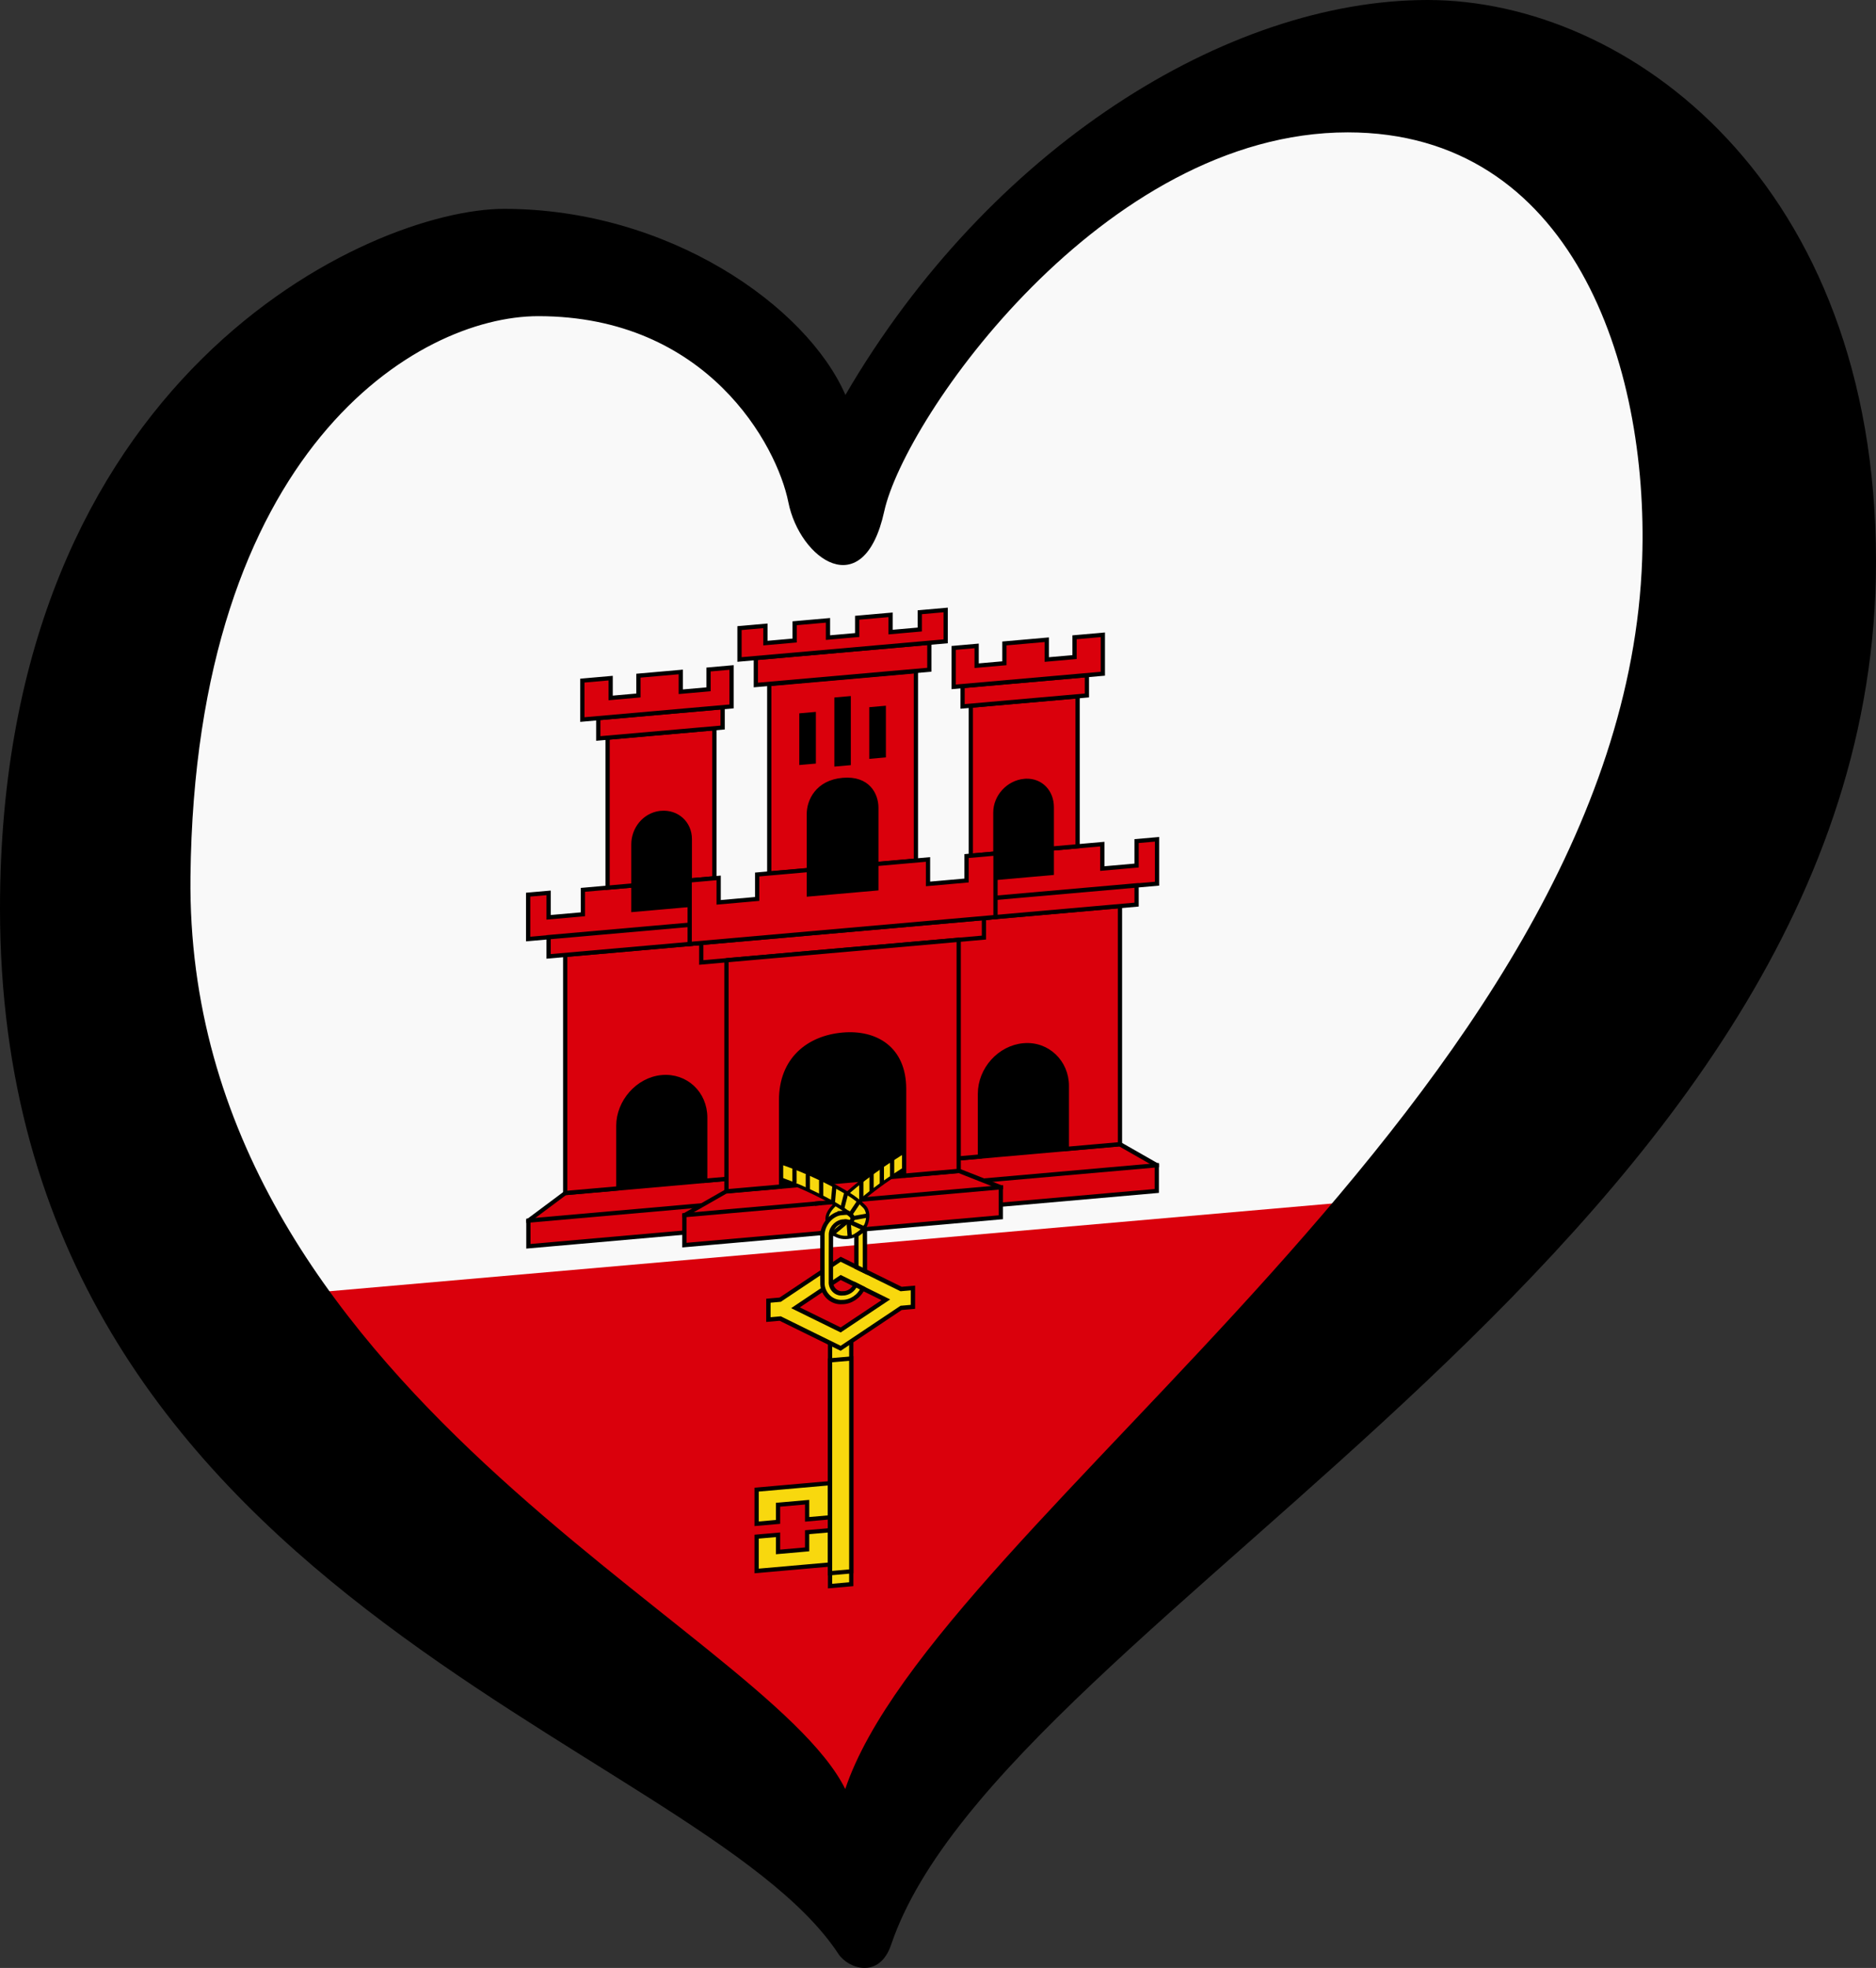 <?xml version="1.0" encoding="UTF-8" standalone="no"?>
<svg
   width="125.33"
   height="131.443"
   xml:space="preserve"
   id="svg2"
   version="1.1"
   xmlns:xlink="http://www.w3.org/1999/xlink"
   xmlns="http://www.w3.org/2000/svg"
   xmlns:svg="http://www.w3.org/2000/svg"><rect width="100%" height="100%" fill="#333333" stroke="none"/><defs
     id="defs4"><g
       id="petal"><line
         x1="0"
         y1="0"
         x2="25"
         y2="0"
         stroke="#ffd700"
         stroke-width="2"
         id="line7" /><circle
         cx="25"
         cy="0"
         r="5"
         fill="#ffd700"
         id="circle9" /></g><pattern
       y="0"
       x="0"
       height="6"
       width="6"
       patternUnits="userSpaceOnUse"
       id="EMFhbasepattern" /></defs><g
     id="g1165"><path
       style="fill:#da000c;fill-opacity:1;stroke-width:0.53"
       id="path23"
       d="M 7.149,77.657 106.213,70.145 57.245,126.143 Z" /><path
       style="fill:#f9f9f9;fill-opacity:1;stroke-width:0.53"
       id="path25"
       d="M 116.194,38.644 99.119,79.498 16.431,86.732 7.421,48.231 17.434,23.291 37.501,18.392 56.989,27.764 81.962,7.493 106.644,7.073 Z" /><g
       transform="matrix(0.284,-0.025,0,0.284,-16.413,40.762)"
       style="stroke:#000000"
       id="g8-5"><g
         style="fill:#da000c;stroke-linecap:square"
         id="castle_half-2"><rect
           style="fill:#000000;stroke:none"
           width="64"
           height="43.993"
           x="196.571"
           y="116.303"
           id="rect11-4" /><path
           d="M 229.819,153.865 H 190.75 l -8.66,5.7 v 6.04 h 47.729"
           id="path13-3" /><path
           d="m 213.469,128.594 c 5.625,0 10.219,4.689 10.219,10.469 v 14.781 h 7.344 v -56 H 190.75 v 56 h 12.5 V 139.062 c -1e-5,-5.554 4.515,-10.469 10.219,-10.469 z"
           id="path15-6" /><rect
           style="fill:#000000;stroke:none"
           width="18.523"
           height="33.959"
           x="204.528"
           y="59.962"
           id="rect17-0" /><path
           d="m 223,88.656 h -16.209 v -5.75 h -11.885 v 5.75 h -8.062 v -5.75 h -4.812 v 10.438 H 223 m -36.156,-0.038 h 34.97 v 4.538 h -34.97 z"
           id="path19-6" /><path
           d="m 200.719,47.625 v 35.281 h 6.072 v -9.688 c 0,-3.629 2.562,-6.599 6.146,-6.781 0.116,-0.006 0.227,0 0.344,0 3.746,-3e-6 6.781,3.035 6.781,6.781 v 9.688 h 5.781 V 47.625 Z"
           id="path21-9" /><path
           d="M 198.531,42.844 V 47.625 h 29.25 v -4.781 z"
           id="path23-9" /><path
           d="m 194.781,33.688 v 9.156 H 229.875 V 33.688 h -5.406 v 4.656 H 217.938 V 33.688 h -9.969 v 4.656 H 201.438 V 33.688 Z"
           id="path25-4" /><path
           d="M 182.09,159.564 H 230"
           id="path27" /><path
           d="m 261,156.812 h -32.438 l -9.781,4.719 v 7.031 H 261"
           id="path29-3" /><path
           style="stroke-linecap:butt"
           d="M 218.771,161.519 H 262"
           id="path31-2" /></g><use
         height="100%"
         width="100%"
         y="0"
         x="0"
         xlink:href="#castle_half-2"
         transform="matrix(-1,0,0,1,512,0)"
         id="use33-3" /><g
         style="fill:#f8d80e"
         id="g35-5"><g
           style="stroke-linecap:round"
           id="g37-3"><path
             style="stroke-width:0.768"
             d="m 273.297,150.031 c -2.654,0.883 -5.053,2.369 -7.469,3.753 -3.1,1.832 -6.107,3.827 -8.905,6.099 -0.985,0.649 -1.929,1.361 -2.689,2.273 -1.026,0.878 -2.065,2.055 -1.869,3.513 0.052,0.643 0.874,-0.755 1.414,-0.823 0.942,-0.541 2.084,-0.715 3.142,-0.471 1.271,-1.339 2.91,-2.236 4.325,-3.406 3.005,-2.242 6.237,-4.168 9.525,-5.961 1.148,-0.588 2.301,-1.186 3.525,-1.602 -0.333,-1.125 -0.667,-2.25 -1,-3.375 z"
             id="path39-3" /><path
             d="m 260.4,157.391 v 3.912"
             id="path41-9" /><path
             d="m 262.817,155.685 v 3.883"
             id="path43-2" /><path
             d="m 265.233,154.18 v 3.858"
             id="path45-6" /><path
             d="m 267.65,152.694 v 3.981"
             id="path47-7" /><path
             style="stroke-width:0.768"
             d="m 238.891,150.156 c -0.396,1.104 -0.792,2.208 -1.188,3.312 5.537,2.1 10.809,4.879 15.798,8.06 1.691,1.151 3.467,2.266 4.796,3.846 0.293,0.811 -0.514,1.489 -1.314,1.244 -0.732,-0.249 -1.454,-0.532 -2.226,-0.004 -1.106,0.503 -2.106,2.142 -0.426,2.691 2.315,1.555 6.082,0.879 7.195,-1.845 0.581,-1.401 0.619,-3.195 -0.508,-4.345 -2.063,-2.364 -4.797,-4.008 -7.421,-5.672 -4.689,-2.82 -9.573,-5.374 -14.706,-7.288 z"
             id="path49-6" /><path
             d="m 254.05,158.035 -0.312,3.339"
             id="path51-7" /><path
             d="m 256.832,159.739 -0.862,3.27"
             id="path53-7" /><path
             d="m 259.804,162.012 -1.809,2.537"
             id="path55-3" /><path
             d="m 260.715,168.181 -2.61,-1.4"
             id="path57-2" /><path
             d="m 261.528,165.429 -2.995,0.28"
             id="path59-4" /><path
             d="m 257.665,169.765 -0.205,-2.632"
             id="path61-5" /><path
             d="m 256.568,166.756 -2.473,1.822"
             id="path63-3" /><path
             d="m 244.677,152.937 v 3.115"
             id="path65-2" /><path
             d="m 250.963,156.244 v 3.534"
             id="path67-5" /><path
             d="m 247.82,154.593 v 3.319"
             id="path69-3" /></g><path
           d="m 235.781,227.562 v 8.031 h 5.031 v -4.031 h 6.844 v 4.031 h 5.406 v -8.031 z m 0,11.062 v 8.062 h 17.281 v -8.062 h -5.406 v 4.031 H 240.812 V 238.625 Z"
           id="path71-2" /><rect
           width="4.99"
           height="58.115"
           x="253.052"
           y="193.651"
           id="rect73-9" /><rect
           width="4.99"
           height="50.06"
           x="253.052"
           y="198.679"
           id="rect75-3" /><path
           style="stroke-width:1.024"
           d="m 255.547,179.406 10.625,6.188 -10.625,6.156 -10.625,-6.156 z m -14.219,3.969 h -2.781 v 4.438 h 2.781 l 14.219,8.25 14.219,-8.25 h 2.781 v -4.438 h -2.781 l -14.219,-8.25 z"
           id="path77-3" /><path
           style="stroke-width:1.024"
           d="m 255.344,164.281 c -2.419,0.339 -4.226,2.73 -4.094,5.134 0.009,3.738 -0.018,7.476 0.014,11.213 0.128,2.408 2.232,4.566 4.674,4.588 1.985,0.188 3.979,-0.972 4.812,-2.78 -0.573,-0.344 -1.146,-0.688 -1.719,-1.031 -0.444,1.184 -1.723,1.918 -2.969,1.781 -1.635,0.046 -2.959,-1.544 -2.812,-3.134 0.01,-3.713 -0.019,-7.428 0.015,-11.141 0.09,-1.515 1.535,-2.755 3.048,-2.6 0.626,-0.18 1.487,0.677 1.875,-0.062 0.584,-0.829 -0.414,-1.477 -0.969,-1.937 -0.613,-0.084 -1.254,-0.008 -1.875,-0.032 z m 5.781,3.906 c -0.396,0.746 -1.216,1.189 -1.875,1.58 v 7.513 c 0.667,0.385 1.333,0.771 2,1.156 -0.008,-3.204 0.015,-6.408 -0.012,-9.612 -0.032,-0.197 -0.008,-0.498 -0.113,-0.638 z"
           id="path79-1" /></g><g
         style="fill:#da000c"
         id="g81-6"><rect
           style="fill:#000000;stroke:none"
           width="29.329"
           height="53.255"
           x="240.803"
           y="38.351"
           id="rect83-5" /><path
           d="m 238.75,38.375 v 44.562 h 9.312 V 69.719 c 0,-3.049 1.953,-7.281 7.938,-7.281 5.985,0 7.938,4.232 7.938,7.281 V 82.938 H 273.25 V 38.375 Z m 15.812,5 h 2.875 v 15.25 h -2.875 z m -8.25,3 h 2.906 v 11.156 h -2.906 z m 16.469,0 h 2.906 v 11.156 h -2.906 z"
           id="path85-7" /><path
           d="m 235.594,31.969 v 6.344 h 40.812 v -6.344 z"
           id="path87-1" /><path
           d="m 231.75,24.594 v 7.375 h 48.5 v -7.375 h -6.094 v 4.062 h -6.875 v -4.062 h -7.844 v 4.062 h -6.875 v -4.062 h -7.844 v 4.062 h -6.875 v -4.062 z"
           id="path89" /><path
           d="m 222.75,97.844 v 4.594 h 66.5 v -4.594 z"
           id="path91-2" /><path
           d="m 220.031,82.906 v 14.938 h 71.938 v -14.938 h -6.812 v 5.75 h -9.062 v -5.75 H 263.938 v 5.75 h -15.875 v -5.75 h -12.156 v 5.75 h -9.062 v -5.75 z"
           id="path93-6" /><path
           style="stroke-linejoin:round"
           d="m 228.688,102.438 v 54.344 h 12.844 V 136.438 c 0,-9.583 6.396,-14.094 14.469,-14.094 7.759,0 14.469,4.511 14.469,14.094 v 20.344 H 283.312 V 102.438 Z"
           id="path95-9" /></g></g><path
       id="path29"
       d="m 12.724,58.551 c 0.318,-28.51 15.156,-37.434 23.237,-37.434 11.285,-1e-6 15.945,8.614 16.707,12.428 0.761,3.811 5.032,6.859 6.405,0.608 C 60.445,27.903 73.721,8.841 90.037,8.841 104.98,8.841 110.156,24.25 109.708,37.356 108.485,73.036 62.519,101.512 56.468,119.493 51.081,108.602 12.344,92.86 12.724,58.551 Z M 95.375,4.196608e-8 C 81.956,1.551264e-8 66.086,9.91 56.48,26.379 53.888,20.431 44.653,13.95 33.675,13.95 24.829,13.95 0,25.005 0,60.685 c 0,46.048 46.592,55.506 56.011,69.818 0.647,0.984 2.732,1.728 3.527,-0.624 C 67.054,107.701 125.33,82.642 125.33,37.51 125.329,12.198 108.794,-2.155476e-7 95.375,4.196608e-8 Z"
       style="stroke-width:0.53" /></g></svg>
